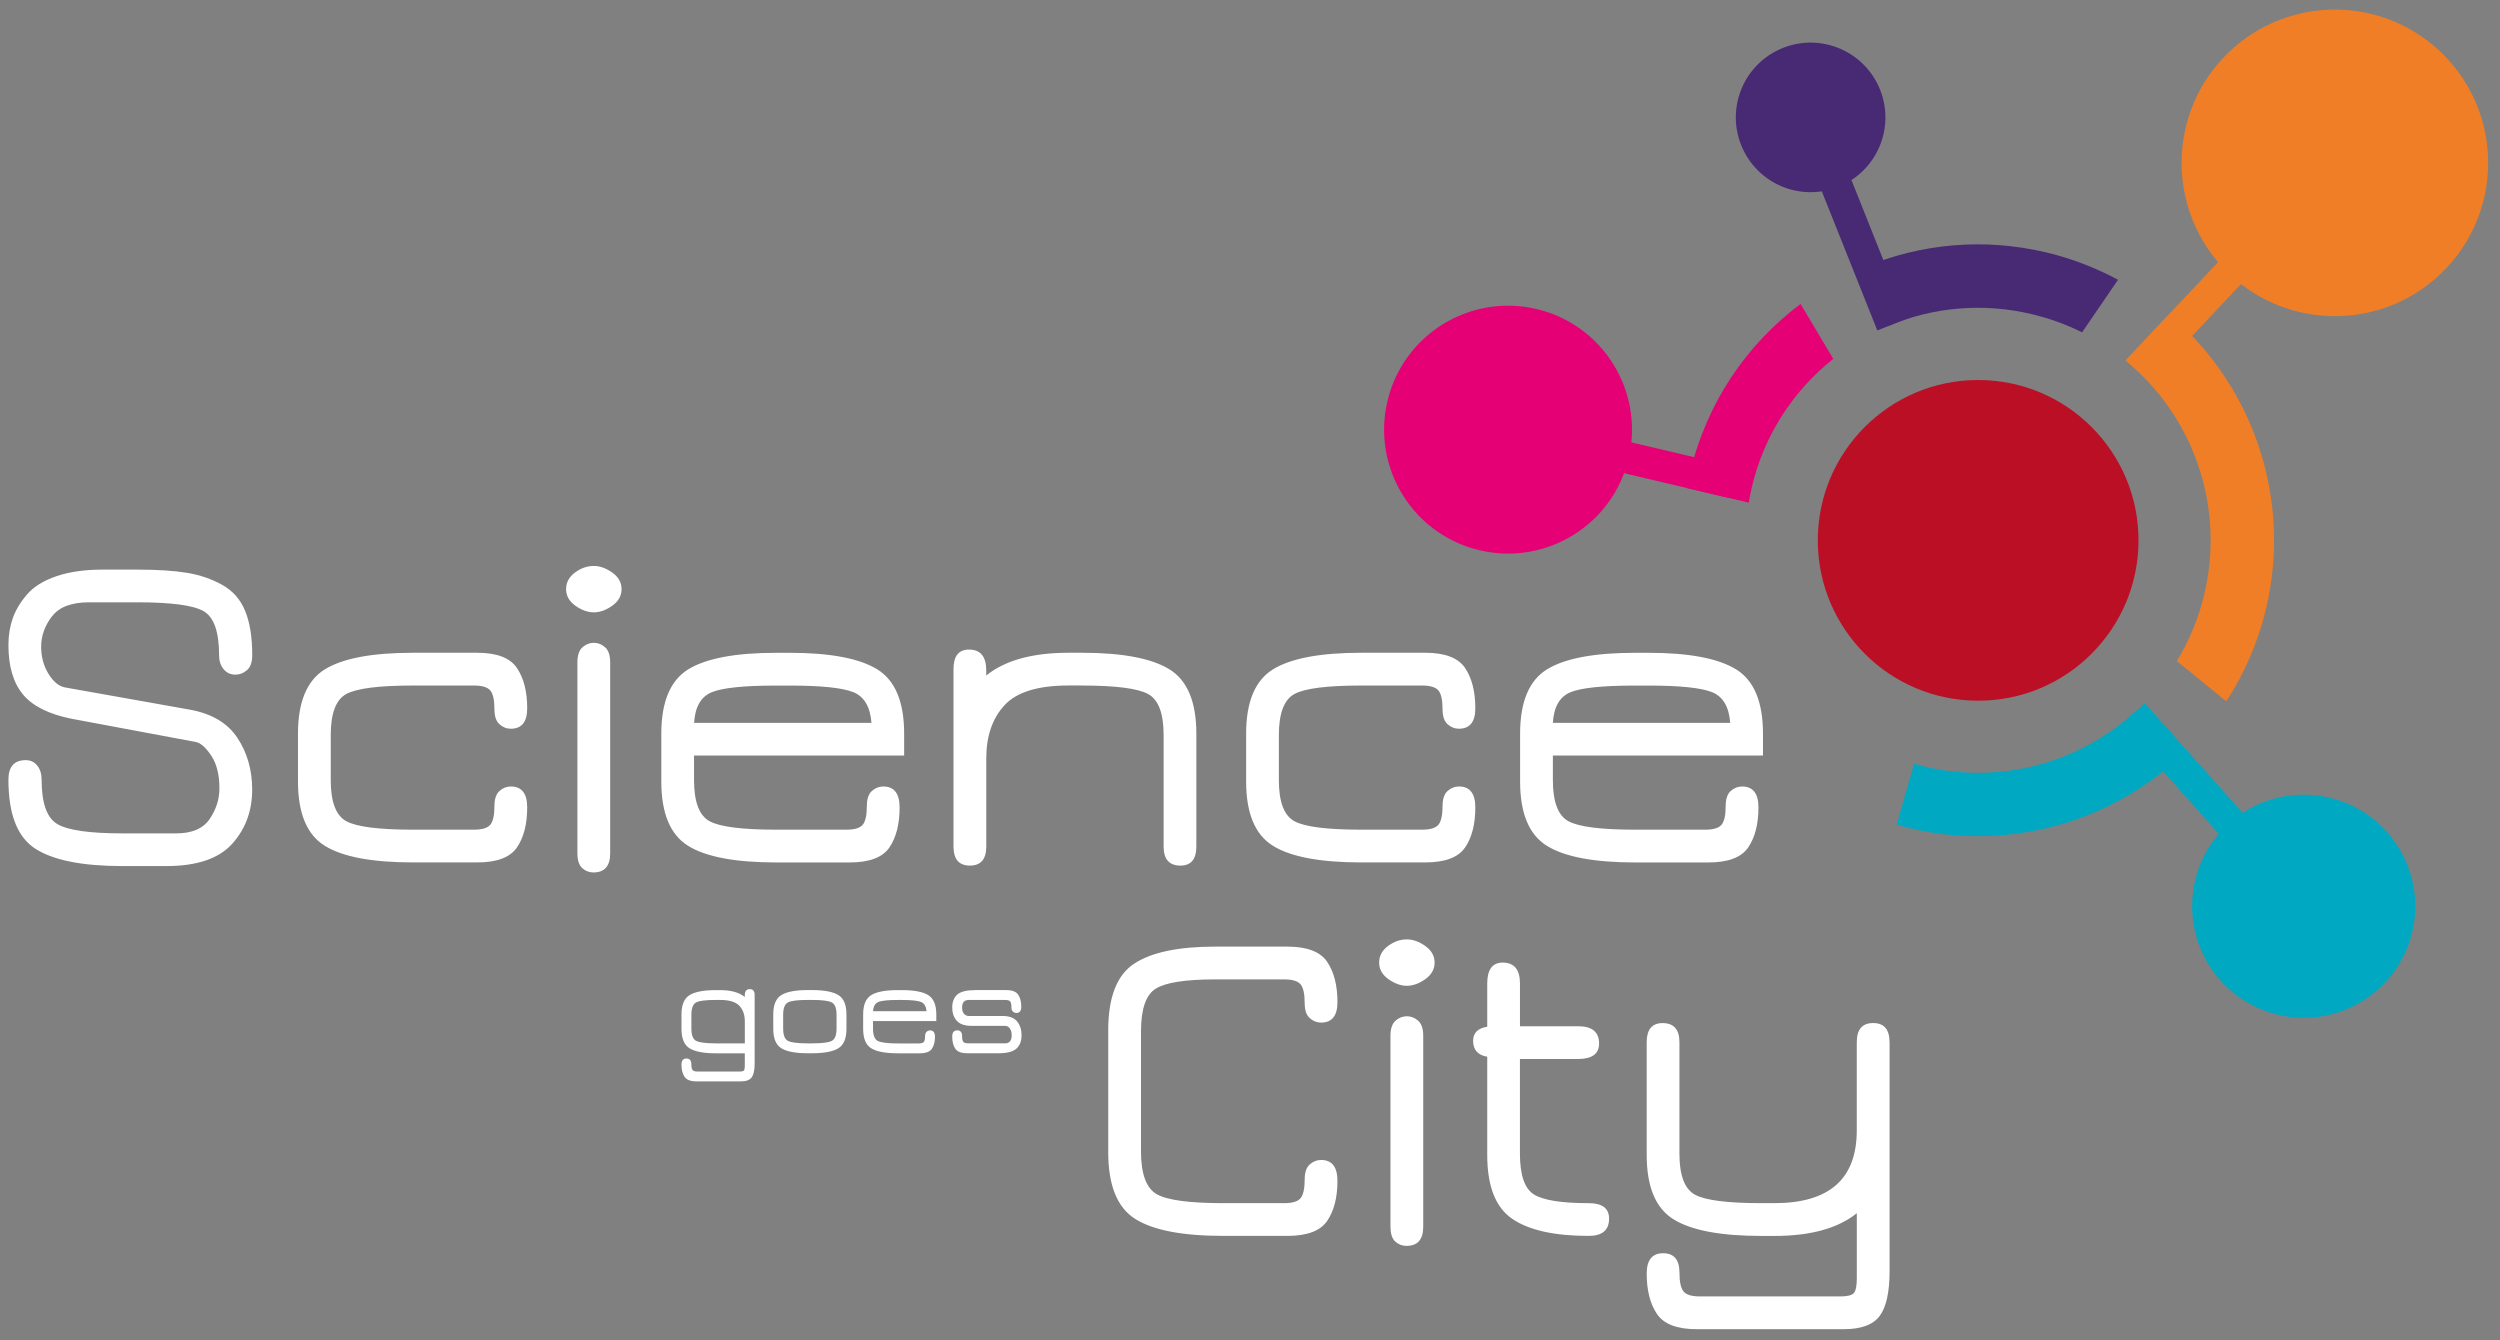 <svg xmlns="http://www.w3.org/2000/svg" xmlns:xlink="http://www.w3.org/1999/xlink" id="Ebene_1" data-name="Ebene 1" viewBox="0 0 705 378"><rect x="0" y="0" width="705" height="378" fill="#808080" stroke="none"/><defs><style>      .cls-1 {        fill: #bb0f26;      }      .cls-1, .cls-2, .cls-3, .cls-4, .cls-5, .cls-6, .cls-7 {        stroke-width: 0px;      }      .cls-8 {        clip-path: url(#clippath);      }      .cls-2 {        fill: none;      }      .cls-3 {        fill: #00a9c1;      }      .cls-9 {        clip-path: url(#clippath-1);      }      .cls-10 {        clip-path: url(#clippath-2);      }      .cls-4 {        fill: #e50076;      }      .cls-5 {        fill: #f07e26;      }      .cls-6 {        fill: #482974;      }      .cls-7 {        fill: #fff;      }    </style><clipPath id="clippath"><rect class="cls-2" x="2.41" y="2.71" width="699.24" height="372.1"></rect></clipPath><clipPath id="clippath-1"><rect class="cls-2" x="2.41" y="2.71" width="699.24" height="372.1"></rect></clipPath><clipPath id="clippath-2"><rect class="cls-2" x="2.41" y="2.71" width="699.24" height="372.1"></rect></clipPath></defs><g class="cls-8"><path class="cls-5" d="M599.39,101.69c.7.58,1.41,1.14,2.09,1.75,17.96,16.05,25.68,40.56,20.17,63.97-1.61,6.82-4.23,13.18-7.78,19.02l13.96,11.35c5.19-8.02,9.03-16.93,11.23-26.28,7.02-29.79-2.82-60.98-25.66-81.4-.56-.5-1.16-.97-1.74-1.46l-12.26,13.04Z"></path><path class="cls-6" d="M597.27,78.89c-6.39-3.42-13.19-6.05-20.31-7.73-17.36-4.09-35.2-2.59-51.57,4.34l6.97,16.47c12.86-5.44,26.87-6.62,40.51-3.4,4.97,1.17,9.75,2.9,14.27,5.15l10.14-14.82Z"></path><path class="cls-1" d="M557.84,197.6c24.98,0,45.22-20.25,45.22-45.22s-20.25-45.22-45.22-45.22-45.22,20.25-45.22,45.22,20.25,45.22,45.22,45.22"></path></g><rect class="cls-6" x="516.35" y="25.22" width="8.94" height="68.75" transform="translate(14.99 197.24) rotate(-21.75)"></rect><rect class="cls-5" x="592.84" y="77.14" width="63.14" height="8.94" transform="translate(137.13 480.49) rotate(-46.75)"></rect><rect class="cls-3" x="615.71" y="194.14" width="8.94" height="56.17" transform="translate(9.52 469.41) rotate(-41.75)"></rect><g class="cls-9"><path class="cls-5" d="M689.92,75.55c16.36-17.39,15.52-44.74-1.87-61.1-17.39-16.36-44.74-15.52-61.1,1.87-16.36,17.39-15.52,44.74,1.87,61.1,17.39,16.36,44.74,15.52,61.1-1.87"></path><path class="cls-6" d="M491.01,40.92c4.32,10.82,16.58,16.09,27.4,11.77,10.82-4.32,16.09-16.58,11.77-27.4-4.32-10.81-16.58-16.08-27.4-11.77-10.82,4.31-16.09,16.58-11.77,27.4"></path><path class="cls-4" d="M417.26,155.18c18.79,4.42,37.61-7.22,42.03-26.01,4.42-18.79-7.22-37.61-26.01-42.03-18.79-4.42-37.61,7.22-42.03,26.01-4.42,18.79,7.22,37.61,26.01,42.03"></path><path class="cls-3" d="M626.17,276.51c11.57,12.96,31.45,14.09,44.42,2.52,12.96-11.57,14.09-31.45,2.52-44.42-11.57-12.96-31.46-14.09-44.42-2.52s-14.09,31.46-2.52,44.42"></path><path class="cls-4" d="M494.02,137.35c3.5-14.86,11.85-27.32,22.96-36.15l-9.22-15.49c-15.11,11.32-26.49,27.77-31.15,47.55-.35,1.46-.63,2.92-.89,4.38l17.44,4.11c.24-1.46.51-2.93.86-4.39"></path></g><rect class="cls-4" x="450.39" y="93.18" width="8.94" height="69.9" transform="translate(225.89 541.51) rotate(-76.75)"></rect><g class="cls-10"><path class="cls-3" d="M614.01,214.08l-12.03-13.23c-16.02,14.56-38.14,20.29-59.17,15.34-1.03-.24-2.02-.56-3.03-.85l-4.92,17.17c1.28.37,2.55.77,3.86,1.08,26.77,6.3,54.92-.99,75.3-19.51"></path><path class="cls-7" d="M532.85,293.89c0-3.59-1.54-5.39-4.62-5.39s-4.62,1.79-4.62,5.39v24.88c0,13.68-7.74,20.52-23.21,20.52h-3.72c-9.49,0-15.71-.79-18.66-2.37-2.95-1.58-4.42-5.45-4.42-11.6v-31.42c0-3.59-1.58-5.39-4.74-5.39-2.99,0-4.49,1.79-4.49,5.39v31.8c0,8.98,2.52,15.03,7.57,18.15,5.04,3.12,13.29,4.68,24.75,4.68h3.72c10.17,0,17.91-2.14,23.21-6.41v18.34c0,2.14-.28,3.53-.83,4.17-.56.64-1.82.96-3.78.96h-39.63c-2.31,0-3.85-.47-4.62-1.41-.77-.94-1.15-2.69-1.15-5.26,0-3.68-1.54-5.51-4.62-5.51s-4.62,1.92-4.62,5.77c0,4.7.96,8.48,2.89,11.35,1.92,2.86,5.66,4.3,11.22,4.3h41.42c4.96,0,8.36-1.26,10.2-3.78,1.84-2.52,2.76-6.73,2.76-12.63v-64.5ZM428.63,298.63h16.41c3.93,0,5.9-1.45,5.9-4.36,0-3.25-1.97-4.87-5.9-4.87h-16.41v-12.05c0-3.93-1.62-5.9-4.87-5.9-2.91,0-4.36,1.97-4.36,5.9v12.18c-2.65.43-3.98,1.75-3.98,3.97,0,2.57,1.33,4.06,3.98,4.49v27.7c0,8.81,2.35,14.81,7.05,18.02,4.7,3.21,11.88,4.81,21.54,4.81,3.85,0,5.77-1.62,5.77-4.87,0-2.91-1.92-4.36-5.77-4.36-7.61,0-12.74-.81-15.39-2.44-2.65-1.62-3.98-5.47-3.98-11.54v-26.67ZM404.56,271.45c0-1.88-.88-3.44-2.63-4.68-1.75-1.24-3.48-1.86-5.19-1.86-1.88,0-3.65.62-5.32,1.86-1.67,1.24-2.5,2.8-2.5,4.68s.88,3.44,2.63,4.68c1.75,1.24,3.48,1.86,5.19,1.86s3.44-.62,5.19-1.86c1.75-1.24,2.63-2.8,2.63-4.68M392.12,345.95c0,1.97.45,3.35,1.35,4.17.9.81,1.94,1.22,3.14,1.22,3.16,0,4.74-1.8,4.74-5.39v-53.86c0-1.97-.47-3.38-1.41-4.23-.94-.85-2.01-1.28-3.21-1.28s-2.27.43-3.21,1.28c-.94.86-1.41,2.27-1.41,4.23v53.86ZM374.27,344.29c1.92-2.82,2.89-6.58,2.89-11.28,0-3.93-1.54-5.9-4.62-5.9-1.2,0-2.27.43-3.21,1.28-.94.86-1.41,2.27-1.41,4.23,0,2.57-.39,4.32-1.15,5.26-.77.94-2.31,1.41-4.62,1.41h-17.18c-9.49,0-15.73-.83-18.72-2.5-2.99-1.67-4.49-5.71-4.49-12.12v-33.86c0-6.33,1.41-10.34,4.23-12.05,2.82-1.71,8.38-2.57,16.67-2.57h19.49c2.31,0,3.85.47,4.62,1.41.77.94,1.15,2.69,1.15,5.26,0,1.97.47,3.38,1.41,4.23.94.86,2.01,1.28,3.21,1.28,3.08,0,4.62-1.92,4.62-5.77,0-4.7-.96-8.48-2.89-11.35-1.92-2.86-5.67-4.3-11.22-4.3h-20.39c-10.35,0-17.95,1.6-22.83,4.81-4.87,3.21-7.31,9.47-7.31,18.79v34.37c0,9.32,2.52,15.58,7.57,18.79,5.04,3.21,13.34,4.81,24.88,4.81h18.08c5.56,0,9.3-1.41,11.22-4.23"></path><path class="cls-7" d="M281.59,297.02c2.4,0,4.08-.44,5.04-1.31.97-.88,1.45-2.14,1.45-3.79,0-1.55-.41-2.83-1.24-3.86-.82-1.03-2.19-1.55-4.1-1.55h-9.54c-.54,0-.99-.2-1.35-.62-.36-.41-.54-1-.54-1.78,0-1.42.63-2.12,1.89-2.12h10.28c.7,0,1.16.14,1.39.43.23.28.35.81.35,1.58,0,.59.14,1.02.42,1.27.28.26.61.39.97.39.93,0,1.39-.58,1.39-1.74,0-1.42-.29-2.56-.87-3.42-.58-.86-1.71-1.29-3.38-1.29h-8.69c-2.45,0-4.15.42-5.1,1.25-.95.84-1.43,2.06-1.43,3.65s.43,2.79,1.29,3.75c.86.95,2.22,1.43,4.08,1.43h9.51c.57,0,1.02.25,1.37.75s.52,1.13.52,1.87c0,1.55-.63,2.32-1.89,2.32h-10.36c-.7,0-1.16-.14-1.39-.43-.23-.28-.35-.81-.35-1.58,0-1.11-.46-1.66-1.39-1.66s-1.39.59-1.39,1.78c0,1.42.29,2.55.87,3.4.58.85,1.71,1.28,3.38,1.28h8.81ZM259.72,282.55c.93.37,1.44,1.24,1.55,2.61h-15.07c.08-1.34.57-2.2,1.47-2.59.9-.39,2.74-.58,5.52-.58h1.12c2.68,0,4.48.19,5.41.56M261.77,280.62c-1.52-.94-4.01-1.41-7.46-1.41h-1.12c-3.48,0-5.98.47-7.5,1.41-1.52.94-2.28,2.76-2.28,5.47v4.06c0,2.7.76,4.53,2.28,5.47,1.52.94,4.02,1.41,7.5,1.41h6.22c1.67,0,2.8-.42,3.38-1.28.58-.85.87-1.98.87-3.4,0-1.19-.46-1.78-1.39-1.78-.36,0-.68.13-.97.39-.28.26-.43.68-.43,1.28,0,.77-.12,1.3-.35,1.58-.23.28-.7.43-1.39.43h-5.95c-2.88,0-4.77-.24-5.66-.71-.89-.48-1.33-1.64-1.33-3.5v-2.09h17.85v-1.85c0-2.7-.76-4.53-2.28-5.47M222.18,293.52c-.89-.48-1.33-1.64-1.33-3.5v-3.83c0-1.85.44-3.02,1.33-3.5.89-.48,2.78-.71,5.66-.71h1.12c2.86,0,4.73.24,5.62.71.89.48,1.33,1.64,1.33,3.5v3.83c0,1.85-.44,3.02-1.33,3.5-.89.48-2.76.71-5.62.71h-1.12c-2.89,0-4.77-.24-5.66-.71M236.42,295.61c1.52-.94,2.28-2.76,2.28-5.47v-4.06c0-2.7-.76-4.53-2.28-5.47-1.52-.94-4.01-1.41-7.46-1.41h-1.12c-3.48,0-5.98.47-7.5,1.41-1.52.94-2.28,2.76-2.28,5.47v4.06c0,2.7.76,4.53,2.28,5.47,1.52.94,4.02,1.41,7.5,1.41h1.12c3.45,0,5.94-.47,7.46-1.41M196.3,293.52c-.89-.48-1.33-1.64-1.33-3.5v-3.83c0-1.85.44-3.02,1.33-3.5.89-.48,2.76-.71,5.62-.71h1.12c2.6,0,4.42.55,5.45,1.64s1.55,2.56,1.55,4.39v6.22h-8.19c-2.81,0-4.66-.24-5.54-.71M212.81,280.56c0-1.08-.46-1.62-1.39-1.62s-1.39.58-1.39,1.74v.46c-1.6-1.29-3.93-1.93-6.99-1.93h-1.12c-3.45,0-5.94.47-7.46,1.41-1.52.94-2.28,2.76-2.28,5.47v4.06c0,2.7.76,4.53,2.28,5.47,1.52.94,3.98,1.41,7.38,1.41h8.19v3.59c0,.64-.08,1.06-.25,1.26-.17.19-.55.29-1.14.29h-11.94c-.69,0-1.16-.14-1.39-.43-.23-.28-.35-.81-.35-1.58,0-1.11-.46-1.66-1.39-1.66s-1.39.58-1.39,1.74c0,1.42.29,2.56.87,3.42.58.86,1.71,1.29,3.38,1.29h12.48c1.49,0,2.52-.38,3.07-1.14.55-.76.83-2.03.83-3.81v-19.44Z"></path><path class="cls-7" d="M482.79,195.18c3.08,1.24,4.79,4.13,5.13,8.66h-50.01c.26-4.44,1.88-7.31,4.87-8.59,2.99-1.28,9.11-1.92,18.34-1.92h3.72c8.89,0,14.88.62,17.95,1.86M489.59,188.77c-5.05-3.12-13.3-4.68-24.75-4.68h-3.72c-11.54,0-19.83,1.56-24.88,4.68-5.05,3.12-7.57,9.17-7.57,18.15v13.46c0,8.98,2.52,15.03,7.57,18.15,5.04,3.12,13.34,4.68,24.88,4.68h20.65c5.56,0,9.3-1.41,11.22-4.23,1.92-2.82,2.89-6.58,2.89-11.29,0-3.93-1.54-5.9-4.62-5.9-1.2,0-2.27.43-3.21,1.28-.94.85-1.41,2.27-1.41,4.23,0,2.57-.38,4.32-1.15,5.26-.77.94-2.31,1.41-4.62,1.41h-19.75c-9.58,0-15.84-.79-18.79-2.37-2.95-1.58-4.42-5.45-4.42-11.61v-6.93h59.25v-6.15c0-8.98-2.52-15.02-7.57-18.15M413.16,238.98c1.92-2.82,2.88-6.58,2.88-11.29,0-3.93-1.54-5.9-4.62-5.9-1.2,0-2.27.43-3.21,1.28-.94.85-1.41,2.27-1.41,4.23,0,2.57-.39,4.32-1.15,5.26-.77.94-2.31,1.41-4.62,1.41h-17.18c-9.58,0-15.84-.79-18.79-2.37-2.95-1.58-4.42-5.45-4.42-11.61v-12.7c0-6.15,1.48-10.02,4.42-11.6,2.95-1.58,9.21-2.37,18.79-2.37h17.18c2.31,0,3.85.47,4.62,1.41.77.94,1.15,2.69,1.15,5.26,0,1.97.47,3.38,1.41,4.23.94.85,2.01,1.28,3.21,1.28,3.08,0,4.62-1.92,4.62-5.77,0-4.7-.96-8.48-2.88-11.35-1.92-2.86-5.67-4.3-11.22-4.3h-18.08c-11.54,0-19.83,1.56-24.88,4.68-5.05,3.12-7.57,9.17-7.57,18.15v13.46c0,8.98,2.52,15.03,7.57,18.15,5.04,3.12,13.34,4.68,24.88,4.68h18.08c5.56,0,9.3-1.41,11.22-4.23M305.06,193.32c9.49,0,15.71.79,18.66,2.37,2.95,1.58,4.42,5.45,4.42,11.6v31.42c0,3.59,1.58,5.39,4.74,5.39,2.99,0,4.49-1.79,4.49-5.39v-31.8c0-8.98-2.52-15.02-7.57-18.15-5.05-3.12-13.29-4.68-24.75-4.68h-3.72c-10.17,0-17.91,2.14-23.21,6.41v-1.41c0-3.93-1.62-5.9-4.87-5.9-2.91,0-4.36,1.84-4.36,5.52v50.01c0,3.59,1.54,5.39,4.62,5.39s4.62-1.79,4.62-5.39v-24.88c0-6.24,1.71-11.22,5.13-14.94,3.42-3.72,9.45-5.58,18.08-5.58h3.72ZM240.62,195.18c3.08,1.24,4.79,4.13,5.13,8.66h-50.01c.26-4.44,1.88-7.31,4.87-8.59,2.99-1.28,9.1-1.92,18.34-1.92h3.72c8.89,0,14.88.62,17.95,1.86M247.41,188.77c-5.05-3.12-13.3-4.68-24.75-4.68h-3.72c-11.54,0-19.83,1.56-24.88,4.68-5.04,3.12-7.57,9.17-7.57,18.15v13.46c0,8.98,2.52,15.03,7.57,18.15,5.04,3.12,13.34,4.68,24.88,4.68h20.65c5.56,0,9.3-1.41,11.22-4.23,1.92-2.82,2.88-6.58,2.88-11.29,0-3.93-1.54-5.9-4.62-5.9-1.2,0-2.27.43-3.21,1.28-.94.85-1.41,2.27-1.41,4.23,0,2.57-.38,4.32-1.15,5.26-.77.94-2.31,1.41-4.62,1.41h-19.75c-9.58,0-15.84-.79-18.79-2.37-2.95-1.58-4.42-5.45-4.42-11.61v-6.93h59.25v-6.15c0-8.98-2.52-15.02-7.57-18.15M175.28,166.14c0-1.88-.88-3.44-2.63-4.68-1.75-1.24-3.49-1.86-5.19-1.86-1.88,0-3.65.62-5.32,1.86-1.67,1.24-2.5,2.8-2.5,4.68s.88,3.44,2.63,4.68c1.75,1.24,3.48,1.86,5.19,1.86s3.44-.62,5.19-1.86c1.75-1.24,2.63-2.8,2.63-4.68M162.84,240.64c0,1.97.45,3.35,1.35,4.17.9.81,1.94,1.22,3.14,1.22,3.16,0,4.74-1.8,4.74-5.39v-53.86c0-1.97-.47-3.38-1.41-4.23-.94-.85-2.01-1.28-3.21-1.28s-2.27.43-3.21,1.28c-.94.86-1.41,2.27-1.41,4.23v53.86ZM145.78,238.98c1.92-2.82,2.89-6.58,2.89-11.29,0-3.93-1.54-5.9-4.62-5.9-1.2,0-2.27.43-3.21,1.28-.94.85-1.41,2.27-1.41,4.23,0,2.57-.38,4.32-1.15,5.26-.77.94-2.31,1.41-4.62,1.41h-17.18c-9.57,0-15.84-.79-18.79-2.37-2.95-1.58-4.42-5.45-4.42-11.61v-12.7c0-6.15,1.47-10.02,4.42-11.6,2.95-1.58,9.21-2.37,18.79-2.37h17.18c2.31,0,3.85.47,4.62,1.41.77.94,1.15,2.69,1.15,5.26,0,1.97.47,3.38,1.41,4.23.94.85,2.01,1.28,3.21,1.28,3.08,0,4.62-1.92,4.62-5.77,0-4.7-.96-8.48-2.89-11.35-1.92-2.86-5.66-4.3-11.22-4.3h-18.08c-11.54,0-19.83,1.56-24.88,4.68-5.04,3.12-7.57,9.17-7.57,18.15v13.46c0,8.98,2.52,15.03,7.57,18.15,5.04,3.12,13.34,4.68,24.88,4.68h18.08c5.56,0,9.3-1.41,11.22-4.23M14.66,173.83c2.01-2.65,5.49-3.98,10.45-3.98h13.59c9.57,0,15.81.83,18.72,2.5,2.9,1.67,4.36,5.79,4.36,12.38,0,1.62.43,2.95,1.28,3.98.85,1.03,1.97,1.54,3.33,1.54,1.2,0,2.29-.43,3.27-1.28.98-.85,1.47-2.26,1.47-4.23,0-5.04-.66-9.19-1.99-12.44-1.33-3.25-3.49-5.71-6.48-7.37-2.99-1.67-6.31-2.8-9.94-3.4-3.64-.6-8.32-.9-14.04-.9h-9.75c-5.05,0-9.38.62-13.02,1.86-3.63,1.24-6.39,2.95-8.27,5.13-1.88,2.18-3.23,4.43-4.04,6.73-.81,2.31-1.22,4.83-1.22,7.57,0,5.99,1.37,10.62,4.1,13.91,2.73,3.29,7.31,5.58,13.72,6.86l35.01,6.54c1.37.26,2.82,1.54,4.36,3.85,1.54,2.31,2.31,5.39,2.31,9.23,0,3.08-.92,5.96-2.76,8.66-1.84,2.69-4.98,4.04-9.43,4.04h-15.13c-9.32,0-15.45-.88-18.4-2.63-2.95-1.75-4.42-5.92-4.42-12.5,0-1.62-.41-2.95-1.22-3.98-.81-1.02-1.9-1.54-3.27-1.54-3.25,0-4.87,1.84-4.87,5.51,0,9.75,2.54,16.24,7.63,19.49,5.09,3.25,13.27,4.87,24.56,4.87h12.31c8.63,0,14.83-2.09,18.6-6.28,3.76-4.19,5.64-9.28,5.64-15.26,0-5.56-1.39-10.43-4.17-14.62-2.78-4.19-7.25-6.84-13.4-7.95l-35.27-6.28c-1.71-.34-3.25-1.62-4.62-3.85-1.37-2.22-2.05-4.79-2.05-7.69s1-5.81,3.01-8.46"></path></g></svg>